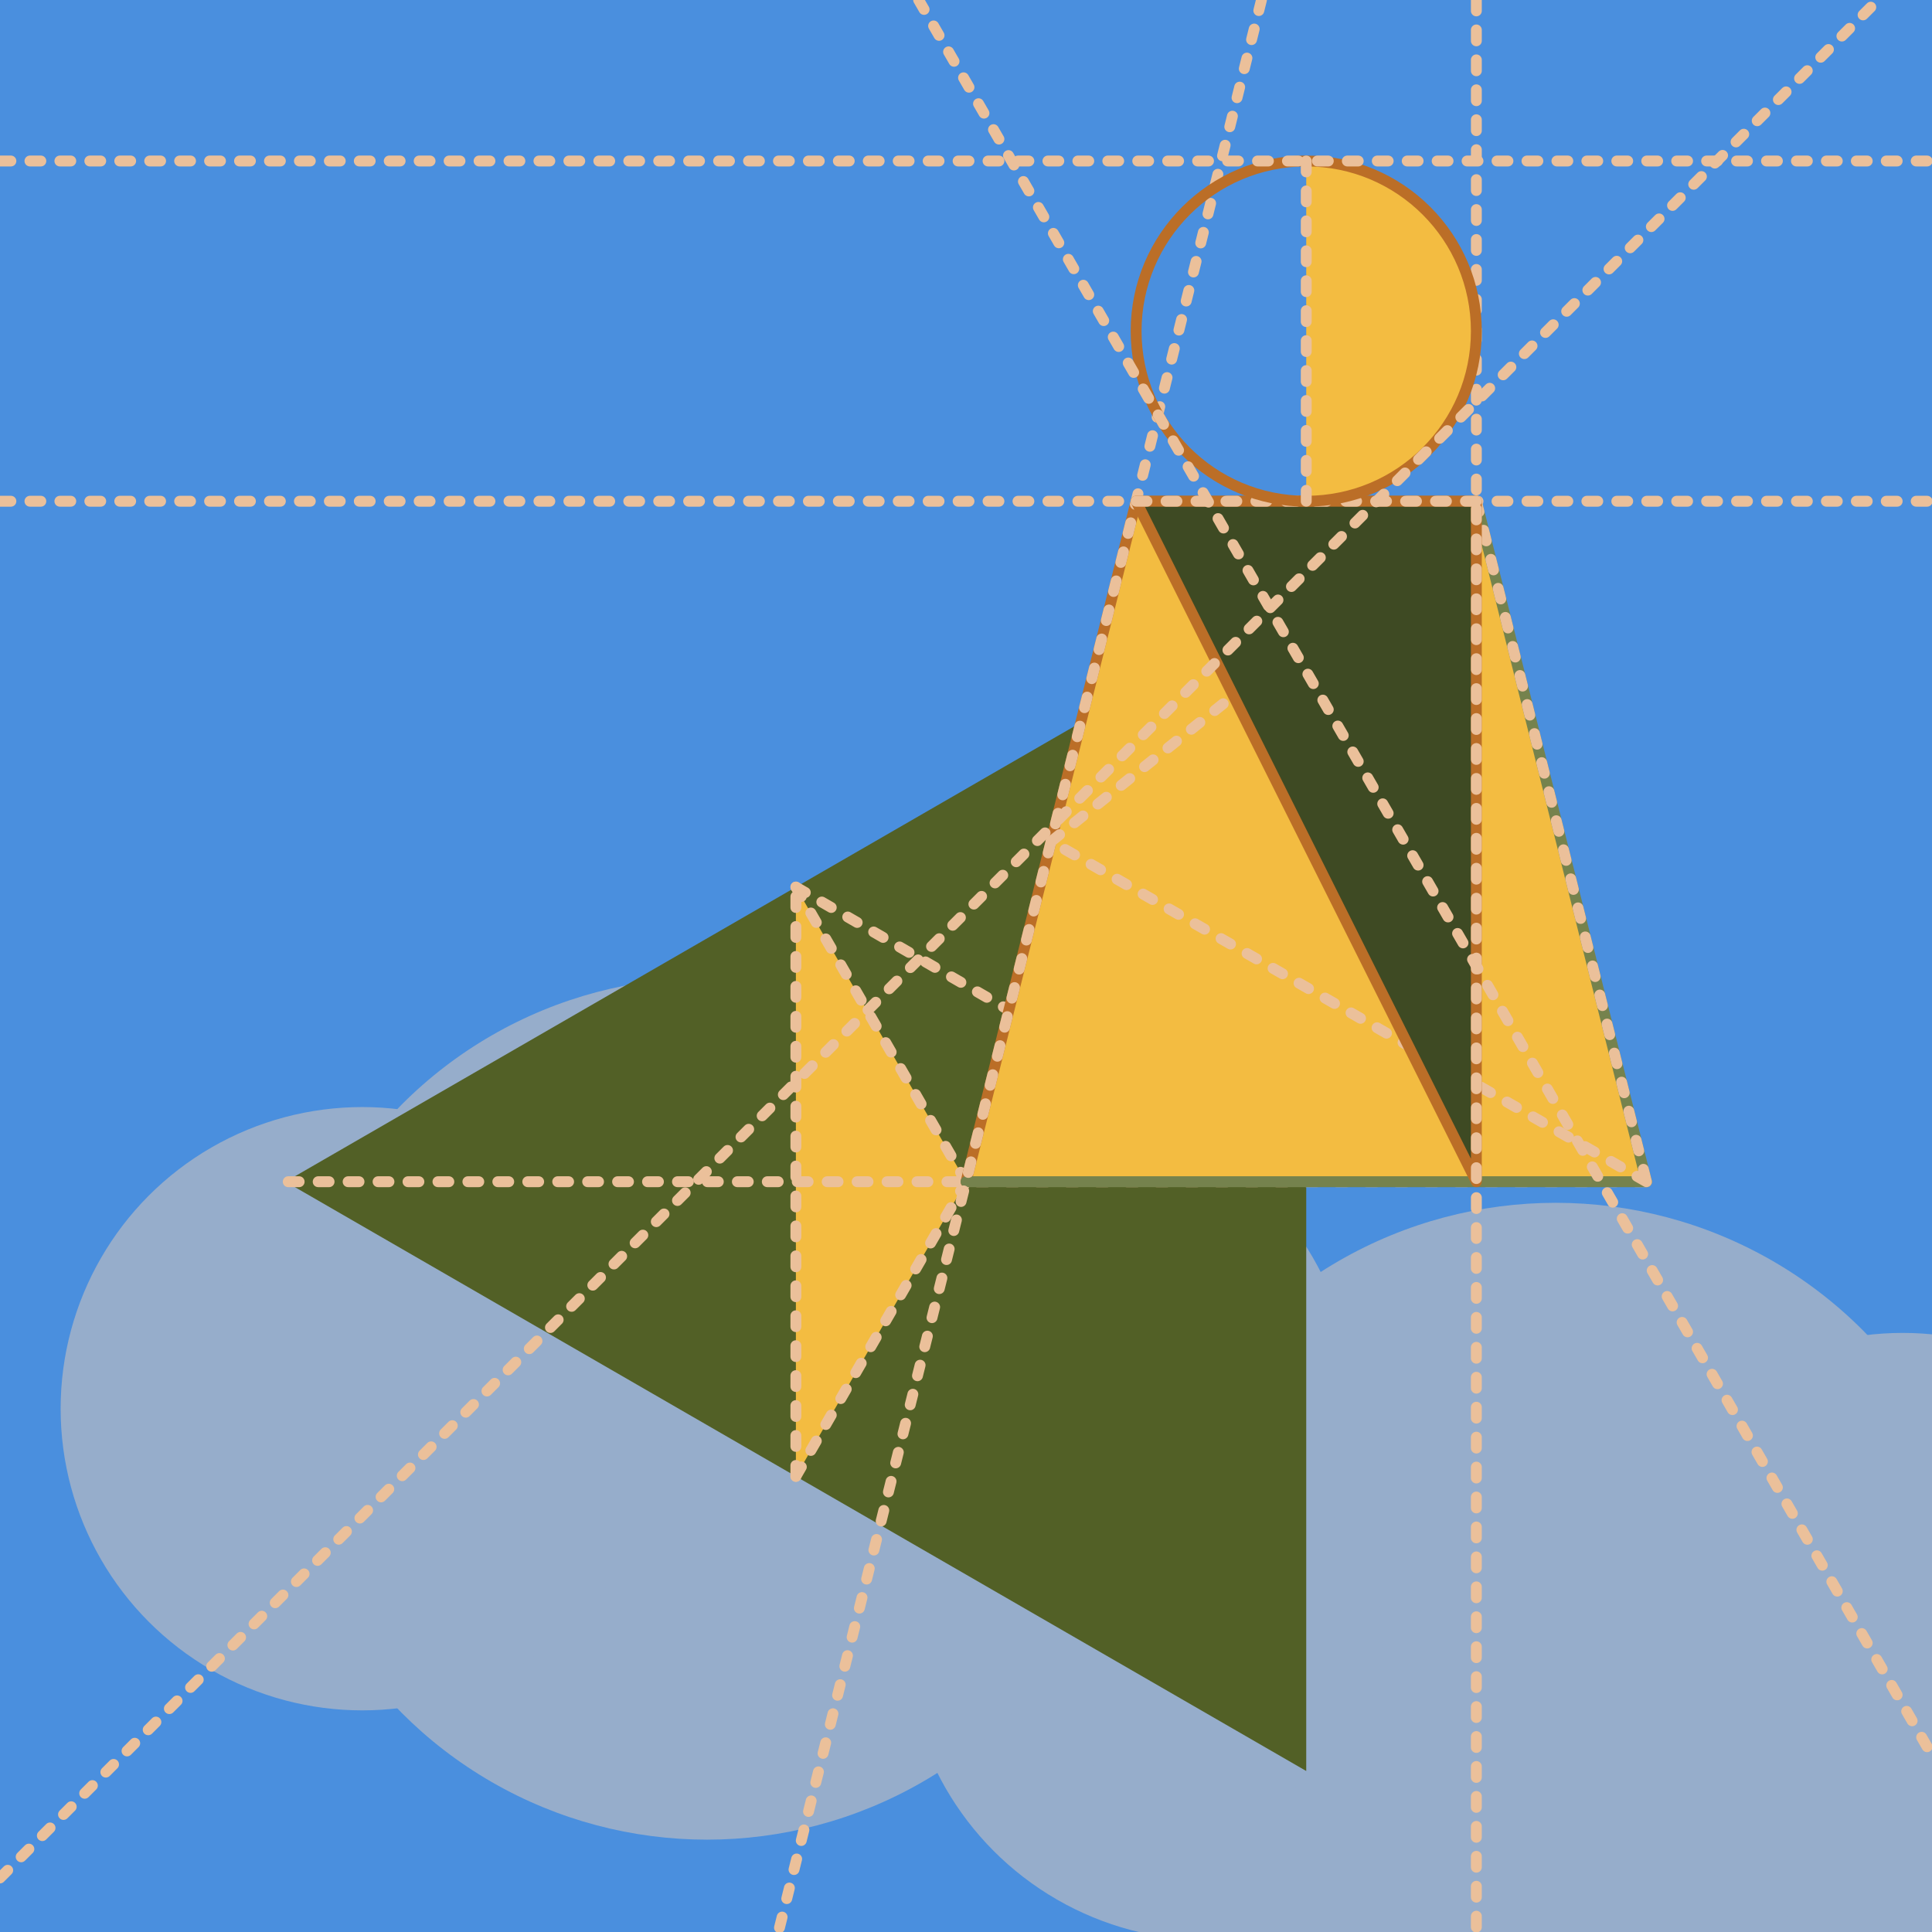 <svg xmlns="http://www.w3.org/2000/svg" version="1.1" xmlns:xlink="http://www.w3.org/1999/xlink" xmlns:svgjs="http://svgjs.dev/svgjs" width="1200" height="1200" viewBox="-19.196 -12.366 28.392 28.392"><style>.background{fill:#4a8fde;stroke:none;}.bg_grid_alpha{fill:#96adcb66;stroke:none;}.fill1{fill:#526026;stroke:none;}.slice2{fill:#f3bc41;stroke:none;}.intersection{fill:none;stroke:#ebc09a;stroke-width:0.16;stroke-linecap:round;stroke-linejoin:round;stroke-dasharray:0.16,0.28;}.fill2{fill:#f3bc41;stroke:none;}.stroke{fill:none;stroke:#96adcb;stroke-width:0.16;stroke-linecap:round;stroke-linejoin:round;}.stroke5{fill:none;stroke:#bb6e27;stroke-width:0.16;stroke-linecap:round;stroke-linejoin:round;}.stroke3{fill:none;stroke:#75824d;stroke-width:0.16;stroke-linecap:round;stroke-linejoin:round;}.fill0{fill:#3e4a23;stroke:none;}</style><g transform="matrix(1,0,0,-1,0,0)"><g class="layer_bg" filter="url(#SvgjsFilter1029)"><path d="M -19.196 -16.026 L -19.196 12.366 L 9.196 12.366 L 9.196 -16.026 Z" class="background"></path><circle r="6.374" cx="3.666" cy="-11.684" class="bg_grid_alpha"></circle><circle r="3.187" cx="3.666" cy="-11.684" class="bg_grid_alpha"></circle><circle r="4.462" cx="-1.434" cy="-11.684" class="bg_grid_alpha"></circle><circle r="2.55" cx="-1.434" cy="-11.684" class="bg_grid_alpha"></circle><circle r="4.462" cx="8.765" cy="-11.684" class="bg_grid_alpha"></circle><circle r="2.55" cx="8.765" cy="-11.684" class="bg_grid_alpha"></circle><circle r="6.333" cx="-8.806" cy="-8.336" class="bg_grid_alpha"></circle><circle r="3.167" cx="-8.806" cy="-8.336" class="bg_grid_alpha"></circle><circle r="4.433" cx="-13.872" cy="-8.336" class="bg_grid_alpha"></circle><circle r="2.533" cx="-13.872" cy="-8.336" class="bg_grid_alpha"></circle><circle r="4.433" cx="-3.739" cy="-8.336" class="bg_grid_alpha"></circle><circle r="2.533" cx="-3.739" cy="-8.336" class="bg_grid_alpha"></circle></g><g class="layer_art"><path d="M -15 -5 L 5.329070518200751e-15 3.66 L -7.105427357601002e-15 -13.66 Z" class="fill1"></path><path d="M -5 -5 L -7.5 -0.67 L -7.5 -9.33 Z" class="slice2"></path><path d="M 5 -5 L -15 -5 " class="intersection"></path><path d="M -7.5 -9.33 L -7.5 -0.67 " class="intersection"></path><path d="M -5 -5 L -7.5 -9.33 " class="intersection"></path><path d="M -7.5 -0.67 L -5 -5 " class="intersection"></path><path d="M -7.5 -0.67 L -8.881784197001252e-16 -5 " class="intersection"></path><path d="M -5 -5 L -2.5 5 L 2.5 5 L 5 -5 Z" class="fill2"></path><path d="M -3.75 0 L 5 -5 L 2.5 5 Z" class="slice2"></path><path d="M -5 -5 L -2.5 5 " class="stroke5"></path><path d="M -2.5 5 L 2.5 5 " class="stroke5"></path><path d="M 2.5 5 L 5 -5 " class="stroke3"></path><path d="M 5 -5 L -5 -5 " class="stroke3"></path><path d="M 5 -5 L -3.75 0 " class="intersection"></path><path d="M -3.75 0 L 2.5 5 " class="intersection"></path><path d="M 2.5 5 L 5 -5 " class="intersection"></path><path d="M -0.658 12.366 L -7.757 -16.026 " class="intersection"></path><path d="M -19.196 5 L 9.196 5 " class="intersection"></path><path d="M 2.5 5 L 2.5 -5 L -2.5 5 Z" class="fill0"></path><path d="M 2.5 5 L 2.5 -5 L -2.5 5 Z" class="stroke5"></path><path d="M 2.5 12.366 L 2.5 -16.026 " class="intersection"></path><path d="M -2.5 5 L 2.5 5 " class="intersection"></path><path d="M-4.592425496802574e-16 5 A2.5 2.5 0 0 1 1.5308084989341916e-16 10 Z" class="slice2"></path><circle r="2.5" cx="0" cy="7.5" class="stroke5"></circle><path d="M 1.5308084989341916e-16 10 L -4.592425496802574e-16 5 " class="intersection"></path><path d="M -19.196 -15.232 L 8.402 12.366 " class="intersection"></path><path d="M -5.696 12.366 L 9.196 -13.428 " class="intersection"></path><path d="M -19.196 10 L 9.196 10 " class="intersection"></path></g></g><defs><filter id="SvgjsFilter1029"><feGaussianBlur id="SvgjsFeGaussianBlur1024" result="blurred" in="SourceGraphic" stdDeviation="0.5 0.5"></feGaussianBlur><feTurbulence id="SvgjsFeTurbulence1025" result="noise1" in="SourceGraphic" type="fractalNoise" stitchTiles="noStitch" seed="9393" numOctaves="5" baseFrequency="0.5"></feTurbulence><feDisplacementMap id="SvgjsFeDisplacementMap1026" result="cloud1" in="blurred" yChannelSelector="A" xChannelSelector="A" scale="8" in2="noise1"></feDisplacementMap><feGaussianBlur id="SvgjsFeGaussianBlur1027" result="cloud11" in="cloud1" stdDeviation="0.6 0.2"></feGaussianBlur><feBlend id="SvgjsFeBlend1028" result="SvgjsFeBlend1028" in="cloud11" mode="normal" in2="SourceGraphic"></feBlend></filter></defs></svg>